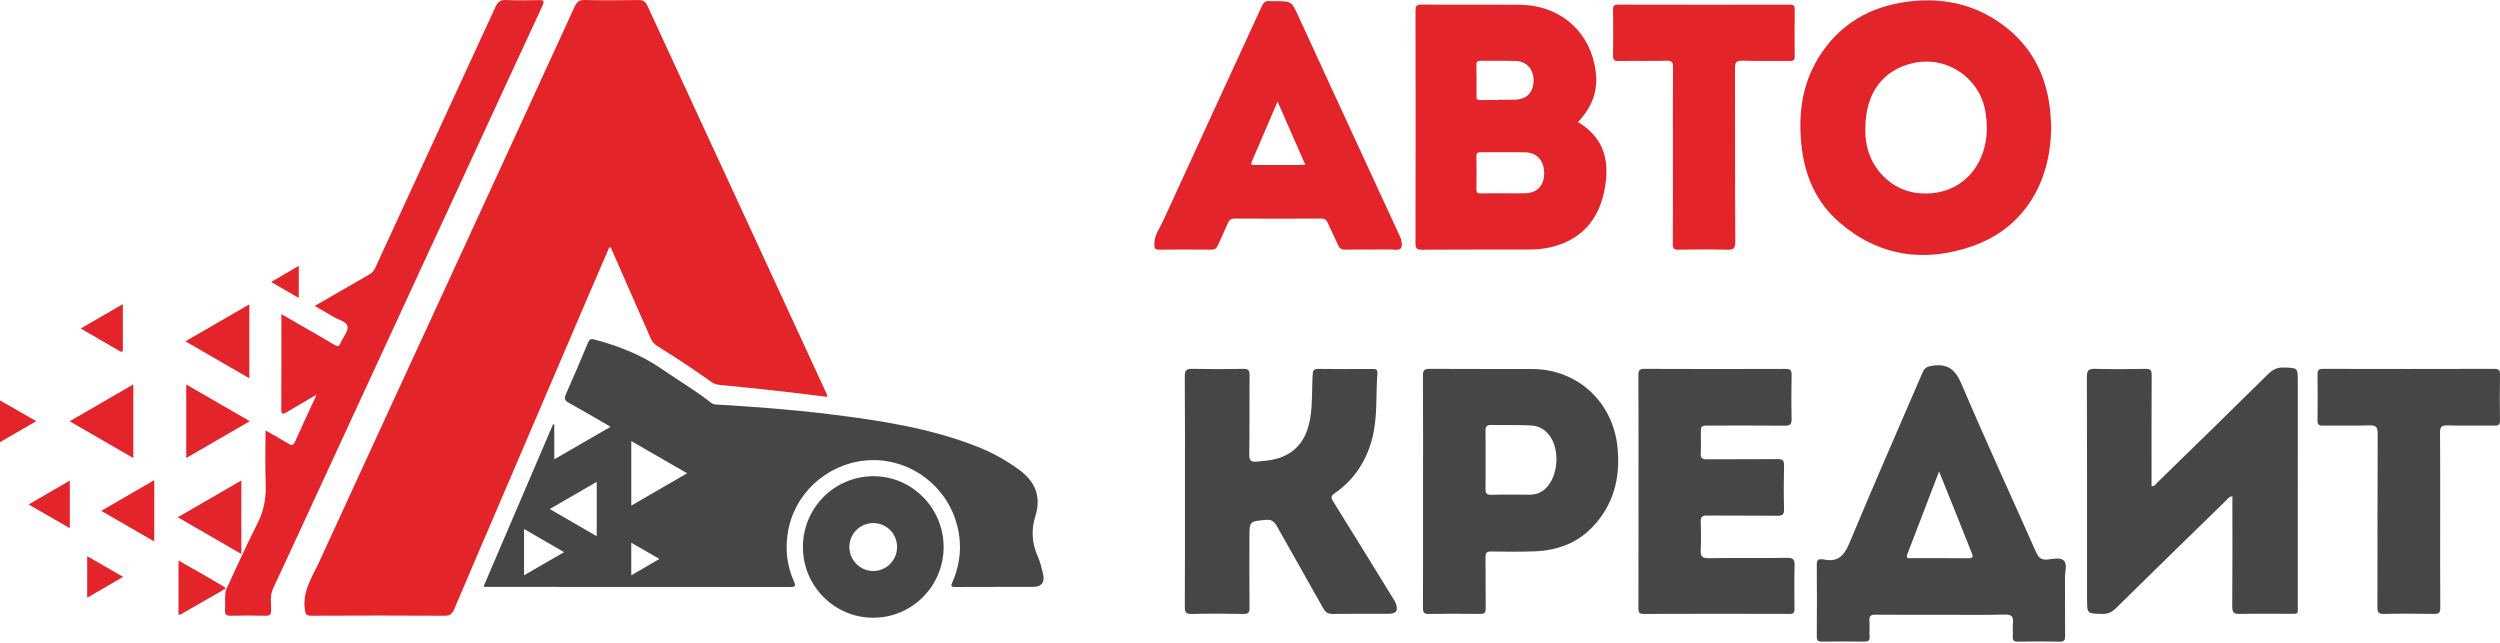 <?xml version="1.0" encoding="UTF-8"?> <svg xmlns="http://www.w3.org/2000/svg" width="210" height="54" viewBox="0 0 210 54" fill="none"><path d="M172.298 10.564C172.302 15.478 169.885 19.221 165.651 20.686C161.604 22.087 157.809 21.523 154.51 18.682C152.543 16.988 151.58 14.731 151.317 12.169C151.054 9.606 151.362 7.135 152.723 4.895C154.468 2.022 157.117 0.512 160.388 0.122C163.446 -0.243 166.268 0.457 168.688 2.442C170.881 4.239 171.956 6.629 172.226 9.414C172.266 9.839 172.28 10.265 172.298 10.564ZM156.691 10.79C156.671 11.185 156.707 11.68 156.804 12.175C157.219 14.286 158.949 15.957 160.995 16.207C163.398 16.501 165.439 15.399 166.379 13.284C166.93 12.045 166.993 10.749 166.783 9.423C166.326 6.563 163.564 4.672 160.733 5.291C158.17 5.85 156.691 7.825 156.691 10.79Z" fill="#E3242A"></path><path d="M132.554 10.257C134.858 11.637 135.244 13.696 134.757 16.062C134.248 18.545 132.761 20.177 130.246 20.771C129.632 20.915 129.004 20.962 128.375 20.963C125.398 20.967 122.42 20.955 119.443 20.976C118.994 20.98 118.901 20.844 118.902 20.419C118.915 13.919 118.914 7.419 118.903 0.919C118.902 0.531 118.96 0.381 119.402 0.384C122.157 0.407 124.913 0.378 127.668 0.402C130.847 0.427 133.323 2.409 133.947 5.446C134.256 6.946 134.155 8.536 132.554 10.257ZM126.361 16.237C126.952 16.237 127.543 16.254 128.134 16.234C129.134 16.199 129.704 15.582 129.711 14.56C129.718 13.524 129.113 12.818 128.135 12.798C126.88 12.772 125.624 12.797 124.368 12.786C124.105 12.784 124.015 12.863 124.019 13.131C124.033 14.056 124.034 14.98 124.018 15.905C124.014 16.178 124.107 16.249 124.367 16.244C125.032 16.228 125.696 16.238 126.361 16.237ZM125.836 8.403C125.836 8.394 125.836 8.384 125.836 8.375C126.332 8.375 126.831 8.396 127.326 8.37C128.279 8.322 128.824 7.718 128.821 6.755C128.816 5.805 128.233 5.146 127.314 5.121C126.337 5.093 125.359 5.12 124.382 5.109C124.139 5.106 124.014 5.146 124.019 5.434C124.036 6.32 124.032 7.206 124.022 8.094C124.018 8.338 124.109 8.414 124.345 8.407C124.841 8.394 125.338 8.403 125.836 8.403Z" fill="#E3242A"></path><path d="M115.122 20.965C114.419 20.965 113.715 20.951 113.014 20.972C112.688 20.982 112.512 20.864 112.385 20.565C112.123 19.956 111.813 19.368 111.55 18.76C111.433 18.489 111.294 18.359 110.979 18.36C108.557 18.372 106.134 18.373 103.711 18.359C103.394 18.357 103.251 18.491 103.137 18.759C102.87 19.384 102.574 19.998 102.298 20.621C102.189 20.865 102.033 20.974 101.748 20.971C100.287 20.956 98.825 20.955 97.365 20.972C97.037 20.975 96.972 20.86 96.962 20.557C96.937 19.786 97.406 19.2 97.698 18.562C100.444 12.55 103.225 6.554 105.98 0.546C106.148 0.178 106.355 0.044 106.73 0.096C106.839 0.112 106.952 0.098 107.063 0.098C108.512 0.098 108.492 0.107 109.087 1.408C110.866 5.292 112.661 9.17 114.45 13.05C115.507 15.34 116.564 17.63 117.622 19.92C117.692 20.073 117.721 20.228 117.743 20.396C117.804 20.855 117.648 21.008 117.175 20.976C116.492 20.932 115.806 20.965 115.122 20.965ZM107.317 8.532C106.562 10.294 105.857 11.944 105.146 13.591C105.063 13.784 105.097 13.858 105.312 13.858C106.738 13.855 108.163 13.857 109.653 13.857C108.869 12.066 108.117 10.355 107.317 8.532Z" fill="#E3242A"></path><path d="M187.521 41.688C187.25 41.707 187.166 41.868 187.054 41.978C183.942 45.013 180.826 48.047 177.729 51.097C177.385 51.436 177.047 51.581 176.568 51.57C175.314 51.54 175.312 51.56 175.312 50.28C175.312 44.077 175.321 37.872 175.297 31.669C175.295 31.085 175.463 30.967 176.005 30.982C177.409 31.021 178.815 31.012 180.22 30.984C180.64 30.976 180.743 31.096 180.741 31.51C180.723 34.492 180.731 37.473 180.731 40.455C180.731 40.581 180.731 40.705 180.731 40.837C180.994 40.862 181.078 40.666 181.199 40.548C184.311 37.513 187.428 34.48 190.52 31.424C190.92 31.029 191.307 30.849 191.872 30.871C193.014 30.915 193.015 30.884 193.015 32.051C193.015 38.31 193.016 44.571 193.014 50.829C193.014 51.67 193.092 51.553 192.263 51.558C190.895 51.563 189.526 51.539 188.159 51.57C187.67 51.581 187.501 51.472 187.507 50.941C187.535 48.07 187.52 45.2 187.52 42.329C187.521 42.127 187.521 41.923 187.521 41.688Z" fill="#464646"></path><path d="M163.024 51.641C161.194 51.641 159.364 51.651 157.534 51.633C157.149 51.63 157.007 51.739 157.033 52.132C157.064 52.575 157.02 53.022 157.047 53.464C157.068 53.818 156.927 53.9 156.598 53.895C155.415 53.879 154.232 53.878 153.049 53.897C152.709 53.902 152.608 53.804 152.61 53.46C152.626 51.442 152.626 49.423 152.61 47.405C152.607 47.047 152.741 46.943 153.062 46.986C153.099 46.991 153.138 46.98 153.173 46.987C154.375 47.252 154.91 46.688 155.367 45.584C157.353 40.793 159.451 36.048 161.498 31.282C161.66 30.904 161.873 30.787 162.305 30.722C163.656 30.515 164.266 31.071 164.797 32.32C166.792 37.027 168.942 41.669 171.012 46.345C171.217 46.809 171.43 47.05 171.976 47.003C172.444 46.962 173.06 46.785 173.363 47.091C173.665 47.395 173.455 48.007 173.458 48.481C173.47 50.129 173.454 51.776 173.469 53.424C173.473 53.781 173.378 53.906 173.005 53.898C171.841 53.874 170.676 53.878 169.511 53.897C169.169 53.902 169.051 53.792 169.073 53.454C169.097 53.085 169.046 52.71 169.086 52.345C169.145 51.804 168.993 51.611 168.402 51.625C166.611 51.669 164.817 51.641 163.024 51.641ZM162.882 39.602C161.968 41.987 161.092 44.273 160.214 46.559C160.063 46.954 160.35 46.885 160.558 46.886C162.145 46.888 163.733 46.873 165.321 46.896C165.795 46.903 165.736 46.718 165.608 46.405C165.218 45.449 164.847 44.486 164.464 43.528C163.952 42.25 163.435 40.974 162.882 39.602Z" fill="#464646"></path><path d="M99.535 41.276C99.535 38.054 99.548 34.832 99.522 31.609C99.517 31.08 99.683 30.973 100.17 30.983C101.593 31.014 103.018 31.011 104.441 30.984C104.863 30.976 104.967 31.105 104.962 31.516C104.943 33.738 104.971 35.96 104.94 38.182C104.932 38.7 105.102 38.815 105.569 38.775C106.177 38.723 106.786 38.676 107.369 38.495C109.06 37.968 109.812 36.691 110.073 35.041C110.258 33.868 110.194 32.678 110.26 31.498C110.28 31.132 110.339 30.98 110.746 30.986C112.243 31.01 113.741 30.997 115.238 30.994C115.489 30.994 115.731 30.966 115.701 31.347C115.557 33.204 115.74 35.082 115.243 36.917C114.733 38.801 113.722 40.313 112.126 41.422C111.824 41.632 111.767 41.767 111.975 42.101C113.678 44.83 115.358 47.571 117.044 50.309C117.112 50.419 117.188 50.527 117.235 50.646C117.481 51.282 117.295 51.561 116.632 51.561C115.08 51.561 113.526 51.548 111.973 51.57C111.574 51.575 111.354 51.461 111.152 51.099C109.868 48.789 108.544 46.502 107.256 44.194C107.03 43.787 106.792 43.623 106.31 43.67C104.954 43.801 104.952 43.778 104.952 45.15C104.952 47.113 104.941 49.076 104.961 51.038C104.965 51.448 104.862 51.579 104.438 51.571C102.997 51.544 101.553 51.532 100.112 51.575C99.583 51.591 99.522 51.397 99.525 50.944C99.544 47.721 99.535 44.498 99.535 41.276Z" fill="#464646"></path><path d="M119.537 41.277C119.537 38.038 119.547 34.798 119.525 31.559C119.522 31.087 119.66 30.981 120.113 30.984C122.977 31.005 125.842 30.985 128.707 30.997C132.542 31.013 135.52 33.799 135.878 37.634C136.116 40.182 135.533 42.449 133.727 44.312C132.411 45.67 130.736 46.247 128.884 46.315C127.684 46.358 126.481 46.345 125.28 46.325C124.891 46.318 124.777 46.435 124.783 46.824C124.804 48.249 124.78 49.674 124.798 51.099C124.803 51.465 124.689 51.573 124.328 51.569C122.886 51.551 121.444 51.546 120.003 51.571C119.585 51.579 119.528 51.413 119.529 51.053C119.541 47.793 119.537 44.535 119.537 41.277ZM124.788 38.663C124.788 39.458 124.804 40.254 124.782 41.047C124.771 41.415 124.851 41.573 125.262 41.562C126.351 41.534 127.44 41.555 128.53 41.551C129.161 41.547 129.666 41.281 130.054 40.784C130.884 39.721 130.981 37.821 130.241 36.703C129.868 36.139 129.362 35.791 128.649 35.744C127.523 35.67 126.398 35.73 125.272 35.699C124.867 35.688 124.772 35.852 124.782 36.224C124.804 37.035 124.788 37.85 124.788 38.663Z" fill="#464646"></path><path d="M137.634 41.29C137.634 38.031 137.641 34.773 137.625 31.515C137.623 31.11 137.716 30.983 138.141 30.985C142.078 31.002 146.016 31.001 149.952 30.987C150.346 30.986 150.506 31.058 150.495 31.499C150.464 32.738 150.47 33.979 150.493 35.22C150.501 35.638 150.356 35.76 149.949 35.757C147.824 35.74 145.698 35.749 143.572 35.749C142.87 35.749 142.87 35.749 142.87 36.477C142.87 37.014 142.894 37.552 142.863 38.087C142.839 38.485 142.989 38.585 143.367 38.581C145.345 38.565 147.323 38.586 149.301 38.564C149.733 38.559 149.871 38.668 149.86 39.115C149.829 40.336 149.826 41.559 149.861 42.781C149.875 43.247 149.704 43.324 149.291 43.321C147.332 43.302 145.372 43.326 143.413 43.302C142.968 43.296 142.843 43.43 142.86 43.864C142.894 44.64 142.901 45.421 142.858 46.196C142.829 46.718 142.972 46.894 143.522 46.886C145.72 46.855 147.921 46.893 150.12 46.859C150.652 46.852 150.757 47.026 150.744 47.512C150.711 48.715 150.723 49.919 150.739 51.122C150.744 51.452 150.663 51.569 150.311 51.568C146.225 51.555 142.141 51.553 138.056 51.57C137.636 51.571 137.628 51.375 137.629 51.065C137.636 47.806 137.634 44.548 137.634 41.29Z" fill="#464646"></path><path d="M204.975 43.704C204.975 46.149 204.965 48.595 204.984 51.04C204.987 51.454 204.878 51.577 204.458 51.569C203.053 51.542 201.647 51.538 200.242 51.571C199.772 51.582 199.702 51.406 199.703 50.996C199.716 46.144 199.701 41.291 199.725 36.437C199.727 35.875 199.588 35.712 199.022 35.732C197.729 35.777 196.433 35.736 195.139 35.753C194.777 35.759 194.664 35.653 194.67 35.283C194.692 34.006 194.691 32.727 194.67 31.449C194.665 31.081 194.779 30.985 195.137 30.985C199.928 30.996 204.717 30.997 209.507 30.984C209.898 30.983 210.007 31.091 210 31.48C209.976 32.757 209.98 34.036 209.997 35.314C210.002 35.658 209.891 35.757 209.555 35.753C208.223 35.737 206.891 35.773 205.56 35.733C205.04 35.718 204.96 35.908 204.964 36.369C204.986 38.815 204.975 41.26 204.975 43.704Z" fill="#464646"></path><path d="M140.524 13.045C140.524 10.583 140.515 8.12 140.533 5.659C140.536 5.244 140.457 5.089 140 5.101C138.651 5.135 137.302 5.1 135.952 5.122C135.586 5.128 135.488 5.021 135.495 4.66C135.516 3.382 135.514 2.105 135.496 0.828C135.492 0.492 135.575 0.387 135.924 0.388C140.73 0.401 145.536 0.398 150.343 0.391C150.643 0.391 150.761 0.455 150.757 0.783C150.739 2.097 150.739 3.412 150.757 4.726C150.761 5.053 150.647 5.122 150.346 5.119C149.015 5.104 147.683 5.143 146.354 5.098C145.812 5.079 145.737 5.273 145.738 5.749C145.753 10.6 145.735 15.45 145.765 20.3C145.768 20.891 145.59 20.993 145.058 20.977C143.709 20.94 142.359 20.951 141.01 20.974C140.627 20.981 140.513 20.883 140.515 20.487C140.533 18.007 140.524 15.526 140.524 13.045Z" fill="#E32429"></path><path d="M69.506 33.339C68.063 33.164 66.676 32.986 65.285 32.832C63.688 32.654 62.09 32.489 60.492 32.336C60.224 32.31 59.988 32.25 59.772 32.095C58.285 31.03 56.757 30.029 55.208 29.061C54.941 28.895 54.775 28.689 54.652 28.406C53.586 25.96 52.51 23.52 51.433 21.079C51.383 20.966 51.371 20.819 51.189 20.754C50.566 22.198 49.938 23.643 49.318 25.092C46.89 30.758 44.465 36.425 42.039 42.091C40.744 45.116 39.439 48.137 38.156 51.166C37.992 51.554 37.809 51.725 37.355 51.722C33.619 51.7 29.883 51.701 26.148 51.721C25.695 51.723 25.658 51.568 25.603 51.166C25.396 49.63 26.247 48.436 26.828 47.166C30.695 38.733 34.588 30.31 38.469 21.882C41.742 14.775 45.015 7.668 48.272 0.554C48.458 0.151 48.66 -0.01 49.12 0C50.617 0.035 52.116 0.029 53.614 0.003C54.028 -0.005 54.223 0.134 54.394 0.505C57.188 6.576 59.998 12.641 62.801 18.707C65.018 23.502 67.229 28.3 69.442 33.096C69.462 33.148 69.47 33.203 69.506 33.339Z" fill="#E32429"></path><path d="M18.973 49.568C19.85 47.704 20.68 45.818 21.62 43.987C22.189 42.878 22.368 41.755 22.318 40.532C22.259 39.11 22.305 37.683 22.305 36.157C22.979 36.543 23.6 36.88 24.201 37.251C24.491 37.43 24.633 37.444 24.791 37.084C25.352 35.811 25.95 34.555 26.603 33.141C25.654 33.698 24.851 34.165 24.053 34.639C23.747 34.821 23.626 34.807 23.628 34.39C23.643 31.761 23.636 29.132 23.636 26.389C24.397 26.826 25.103 27.23 25.806 27.636C26.572 28.077 27.345 28.507 28.096 28.971C28.384 29.149 28.499 29.064 28.614 28.797C28.82 28.324 29.28 27.806 29.192 27.404C29.101 26.991 28.381 26.855 27.948 26.581C27.47 26.279 26.972 26.011 26.433 25.7C27.979 24.808 29.474 23.94 30.975 23.083C31.224 22.941 31.397 22.77 31.52 22.501C34.883 15.192 38.258 7.89 41.619 0.581C41.814 0.155 42.05 -0.022 42.533 0.003C43.419 0.046 44.308 0.029 45.195 0.009C45.62 -0.001 45.789 0.013 45.55 0.523C43.479 4.959 41.438 9.409 39.385 13.852C35.456 22.358 31.526 30.863 27.597 39.369C26.045 42.727 24.505 46.09 22.938 49.441C22.658 50.038 22.782 50.641 22.777 51.239C22.772 51.637 22.653 51.733 22.274 51.723C21.313 51.698 20.35 51.696 19.39 51.723C18.99 51.734 18.872 51.595 18.903 51.216C18.949 50.665 18.844 50.107 18.981 49.559L18.973 49.568Z" fill="#E3242A"></path><path d="M40.623 49.256C42.57 44.712 44.513 40.177 46.456 35.641C46.491 35.647 46.525 35.653 46.56 35.659C46.56 36.6 46.56 37.541 46.56 38.581C48.169 37.651 49.694 36.772 51.289 35.851C50.078 35.151 48.937 34.472 47.775 33.831C47.429 33.64 47.368 33.484 47.533 33.115C48.172 31.688 48.781 30.246 49.383 28.802C49.503 28.514 49.607 28.436 49.941 28.524C51.952 29.056 53.858 29.798 55.583 30.991C56.962 31.945 58.416 32.791 59.735 33.836C59.876 33.947 60.03 33.972 60.199 33.982C63.334 34.164 66.465 34.399 69.583 34.782C73.849 35.305 78.096 35.941 82.129 37.535C83.351 38.018 84.49 38.651 85.559 39.422C86.947 40.424 87.494 41.691 86.966 43.374C86.609 44.508 86.676 45.623 87.166 46.724C87.375 47.192 87.495 47.703 87.615 48.204C87.784 48.913 87.501 49.291 86.781 49.295C84.599 49.307 82.417 49.292 80.235 49.307C79.802 49.311 79.903 49.132 80.012 48.88C80.759 47.143 80.846 45.371 80.232 43.582C79.14 40.397 75.996 38.361 72.692 38.682C69.373 39.003 66.655 41.539 66.164 44.809C65.958 46.188 66.109 47.538 66.685 48.823C66.816 49.116 66.894 49.31 66.41 49.31C57.866 49.297 49.323 49.301 40.779 49.299C40.746 49.299 40.714 49.282 40.623 49.256ZM53.028 42.47C54.625 41.547 56.147 40.666 57.719 39.756C56.129 38.837 54.607 37.959 53.028 37.047C53.028 38.89 53.028 40.641 53.028 42.47ZM50.125 45.041C50.125 43.492 50.125 42.016 50.125 40.474C48.798 41.242 47.524 41.979 46.179 42.757C47.529 43.538 48.806 44.277 50.125 45.041ZM44.019 44.433C44.019 45.769 44.019 47.023 44.019 48.326C45.161 47.666 46.251 47.035 47.386 46.379C46.25 45.723 45.158 45.092 44.019 44.433ZM53.027 48.33C53.85 47.85 54.606 47.41 55.394 46.95C54.591 46.488 53.836 46.055 53.027 45.59C53.027 46.532 53.027 47.39 53.027 48.33Z" fill="#464646"></path><path d="M79.264 45.923C79.28 49.196 76.652 51.865 73.392 51.889C70.135 51.912 67.469 49.273 67.445 46.002C67.422 42.696 70.046 40.027 73.341 40.002C76.578 39.979 79.25 42.651 79.264 45.923ZM75.354 45.957C75.358 44.837 74.478 43.944 73.362 43.937C72.259 43.929 71.35 44.832 71.347 45.939C71.343 47.047 72.241 47.958 73.344 47.965C74.447 47.972 75.351 47.068 75.354 45.957Z" fill="#464646"></path><path d="M20.984 35.382C19.19 36.419 17.439 37.431 15.644 38.469C15.644 36.408 15.644 34.4 15.644 32.3C17.431 33.333 19.186 34.345 20.984 35.382Z" fill="#E3242A"></path><path d="M20.944 31.776C19.147 30.736 17.404 29.728 15.575 28.67C17.403 27.612 19.147 26.604 20.944 25.564C20.944 27.663 20.944 29.689 20.944 31.776Z" fill="#E3242A"></path><path d="M20.274 46.536C18.496 45.508 16.764 44.507 14.934 43.45C16.741 42.404 18.479 41.398 20.274 40.358C20.274 42.43 20.274 44.434 20.274 46.536Z" fill="#E3242A"></path><path d="M11.198 32.29C11.198 34.387 11.198 36.392 11.198 38.475C9.405 37.439 7.662 36.431 5.852 35.385C7.64 34.35 9.384 33.34 11.198 32.29Z" fill="#E3242A"></path><path d="M8.503 42.912C10.03 42.028 11.473 41.192 12.957 40.334C12.957 42.053 12.957 43.724 12.957 45.482C11.479 44.628 10.034 43.796 8.503 42.912Z" fill="#E3242A"></path><path d="M18.981 49.559C18.85 49.37 18.754 49.556 18.67 49.604C17.567 50.23 16.469 50.865 15.369 51.496C15.262 51.559 15.165 51.659 14.994 51.63C14.994 50.142 14.994 48.654 14.994 47.085C15.89 47.595 16.759 48.088 17.627 48.585C17.977 48.786 18.318 49.005 18.673 49.198C18.832 49.285 18.959 49.374 18.972 49.567C18.973 49.567 18.981 49.559 18.981 49.559Z" fill="#E3242A"></path><path d="M5.864 44.368C4.709 43.703 3.584 43.056 2.403 42.376C3.562 41.704 4.683 41.054 5.864 40.369C5.864 41.712 5.864 43.003 5.864 44.368Z" fill="#E3242A"></path><path d="M6.781 27.592C7.981 26.9 9.106 26.248 10.319 25.548C10.319 26.86 10.317 28.086 10.321 29.312C10.322 29.677 10.129 29.537 9.974 29.448C8.926 28.842 7.879 28.23 6.781 27.592Z" fill="#E3242A"></path><path d="M0 37.143C0 35.937 0 34.828 0 33.632C1.021 34.218 2 34.779 3.043 35.379C2.019 35.973 1.045 36.537 0 37.143Z" fill="#E3242A"></path><path d="M7.324 50.207C7.324 49.018 7.324 47.917 7.324 46.721C8.329 47.297 9.289 47.849 10.345 48.456C9.31 49.056 8.344 49.615 7.324 50.207Z" fill="#E3242A"></path><path d="M25.097 25.029C24.313 24.575 23.586 24.155 22.774 23.685C23.56 23.227 24.299 22.795 25.097 22.331C25.097 23.257 25.097 24.095 25.097 25.029Z" fill="#E3242A"></path></svg> 